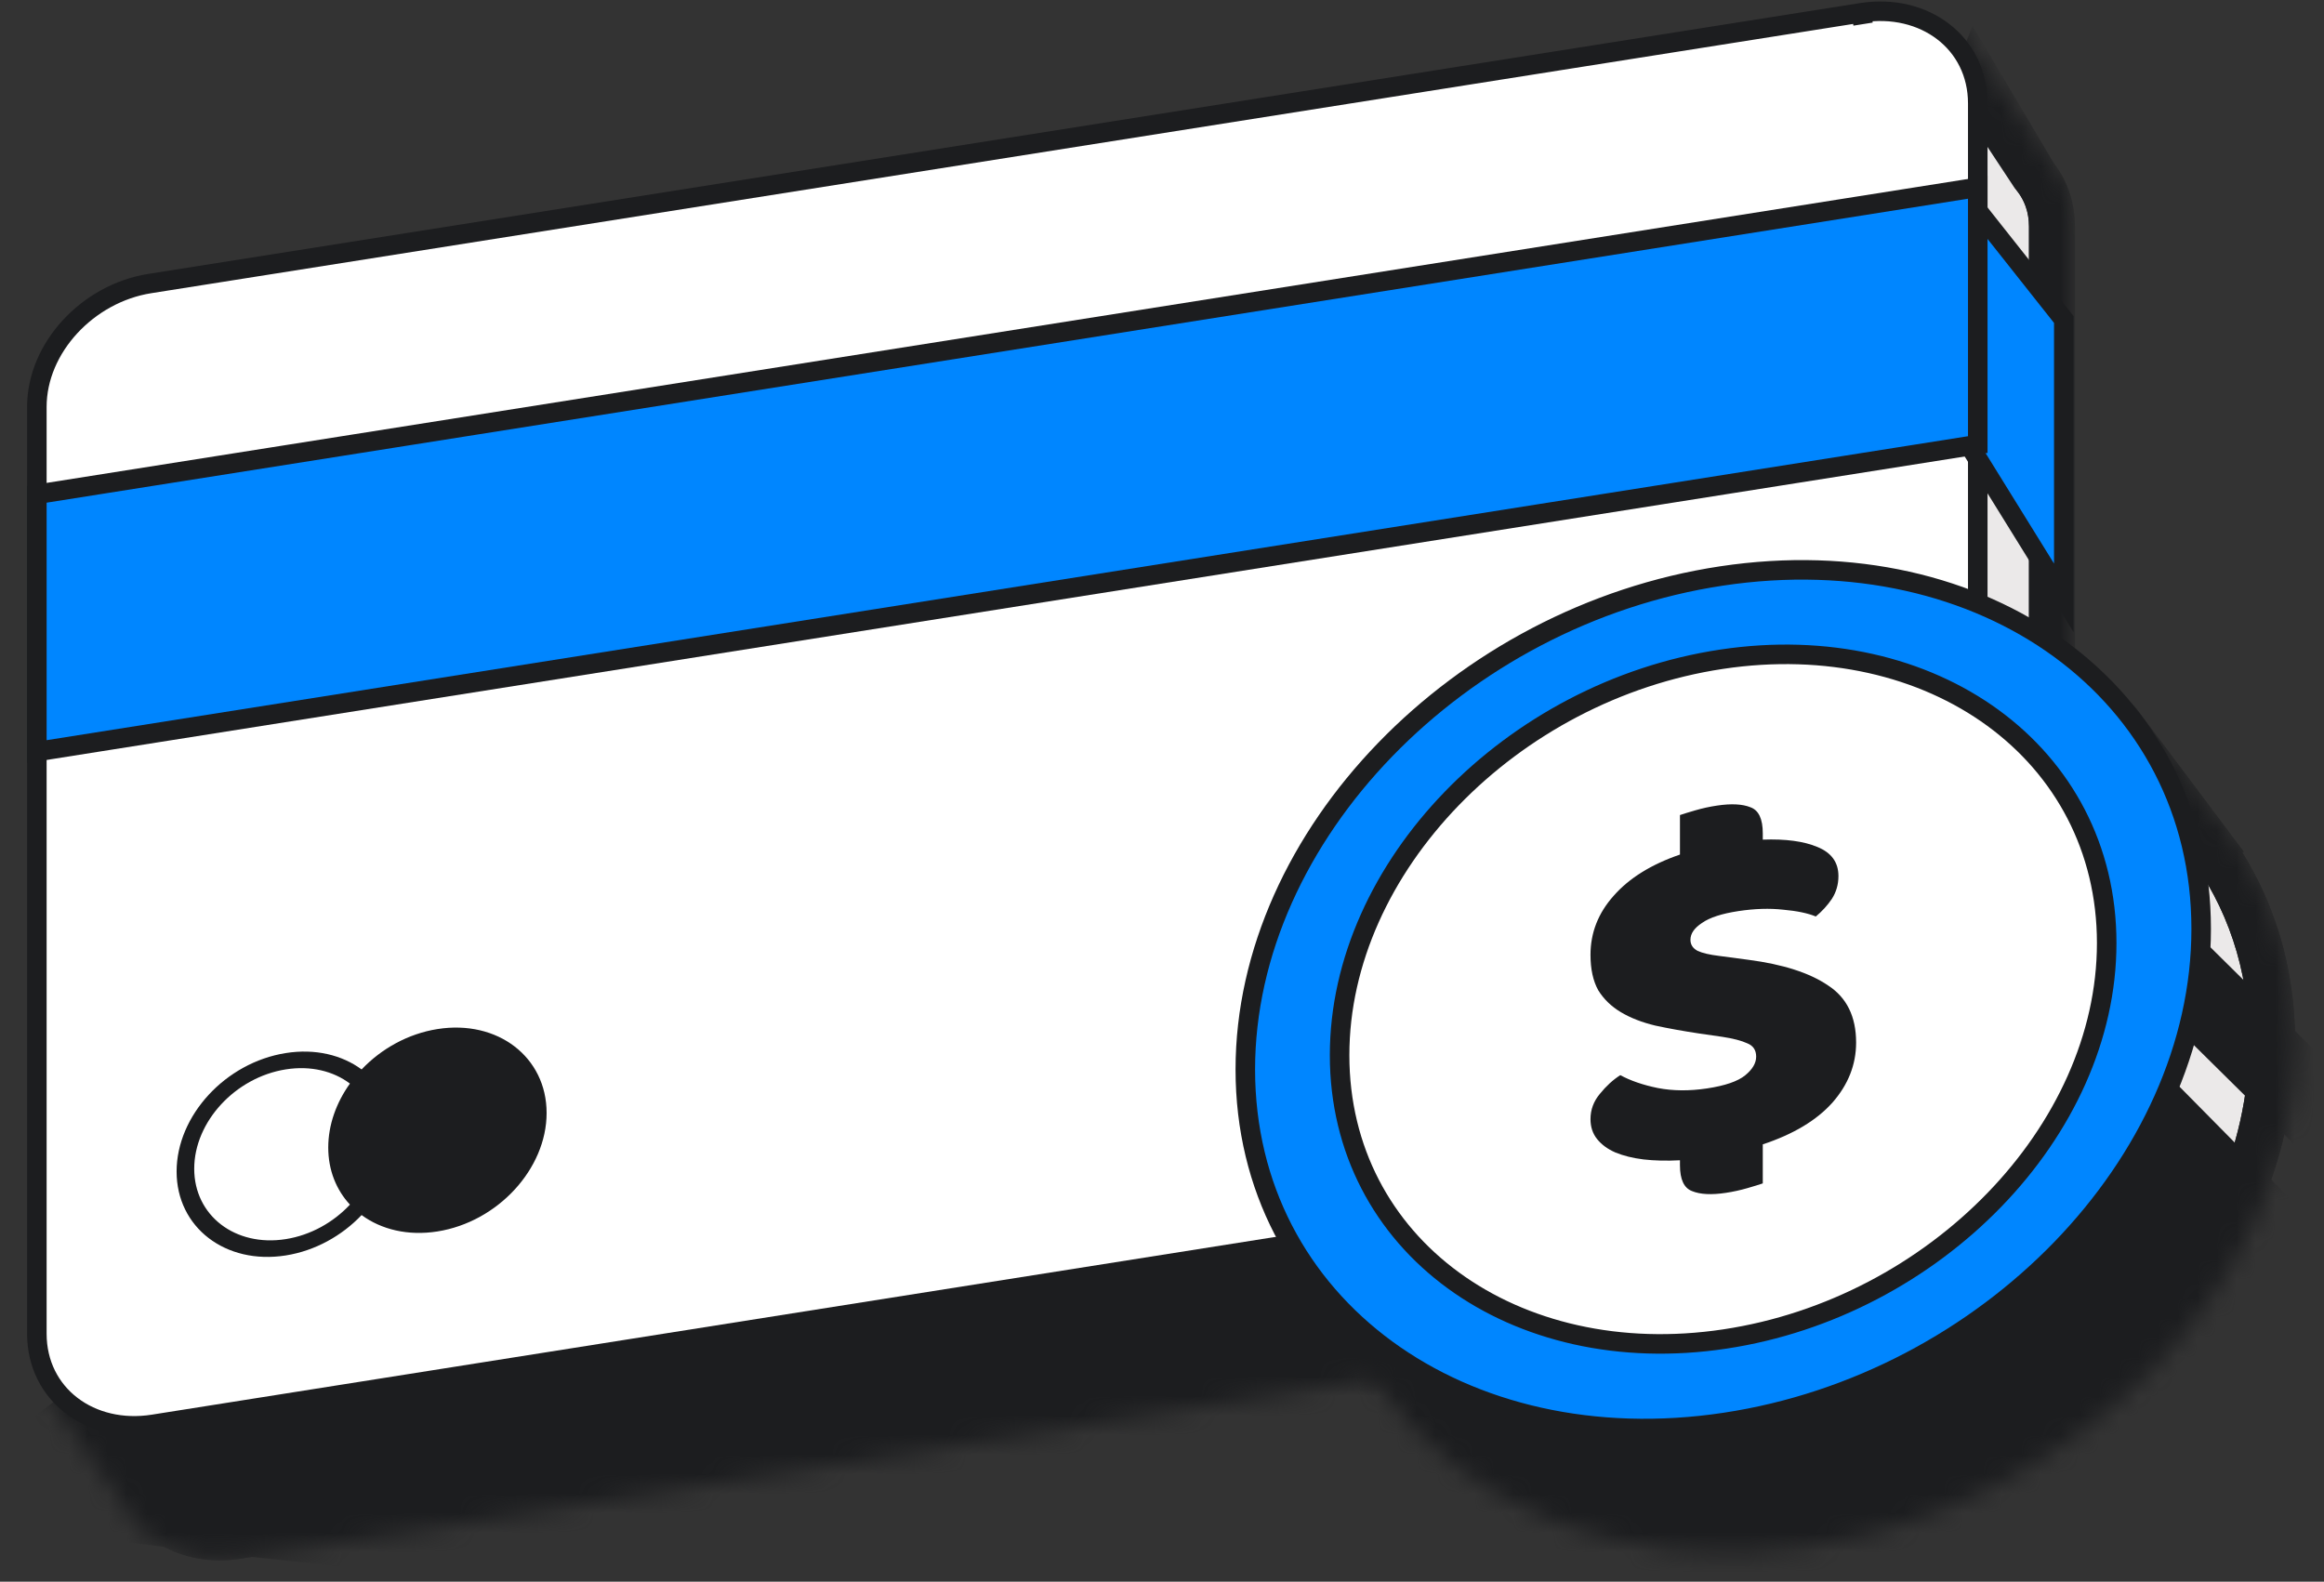 <svg width="119" height="81" viewBox="0 0 119 81" fill="none" xmlns="http://www.w3.org/2000/svg">
<rect x="0" y="0" width="119" height="81" fill="#333333" stroke="none"/>
<mask id="mask0_343_2313" style="mask-type:alpha" maskUnits="userSpaceOnUse" x="0" y="0" width="107" height="80">
<path fill-rule="evenodd" clip-rule="evenodd" d="M99.32 7.611L12.16 21.401C9.241 21.863 6.875 24.431 6.875 27.137V71.627L3.531 71.035L7.252 76.359C8.032 78.039 9.935 79.012 12.16 78.66L99.798 64.794C102.717 64.332 105.083 61.764 105.083 59.058V11.598C105.083 10.494 104.69 9.538 104.025 8.824L100.349 3.527L99.32 7.611Z" fill="#EBE9E9"/>
<mask id="mask1_343_2313" style="mask-type:alpha" maskUnits="userSpaceOnUse" x="0" y="0" width="107" height="80">
<path d="M106.97 0H0V79.933H106.97V0Z" fill="white"/>
<path fill-rule="evenodd" clip-rule="evenodd" d="M99.32 7.611L12.16 21.401C9.241 21.863 6.875 24.431 6.875 27.137V71.627L3.531 71.035L7.252 76.359C8.032 78.039 9.935 79.012 12.16 78.66L99.798 64.794C102.717 64.332 105.083 61.764 105.083 59.058V11.598C105.083 10.494 104.69 9.538 104.025 8.824L100.349 3.527L99.32 7.611Z" fill="black"/>
</mask>
<g mask="url(#mask1_343_2313)">
<path d="M99.311 7.61L99.495 8.771L100.262 8.649L100.451 7.897L99.311 7.61ZM6.866 71.626L6.661 72.784L8.041 73.028V71.626H6.866ZM3.522 71.034L3.727 69.876L0.934 69.382L2.559 71.707L3.522 71.034ZM7.243 76.358L8.309 75.863L8.266 75.769L8.207 75.685L7.243 76.358ZM104.016 8.823L103.05 9.493L103.098 9.562L103.155 9.624L104.016 8.823ZM100.34 3.527L101.305 2.856L99.831 0.732L99.2 3.24L100.34 3.527ZM12.334 22.562L99.495 8.771L99.128 6.449L11.967 20.239L12.334 22.562ZM8.041 27.136C8.041 25.084 9.908 22.945 12.334 22.562L11.967 20.239C8.555 20.779 5.69 23.777 5.69 27.136H8.041ZM8.041 71.626V27.136H5.69V71.626H8.041ZM3.317 72.191L6.661 72.784L7.071 70.469L3.727 69.876L3.317 72.191ZM8.207 75.685L4.486 70.361L2.559 71.707L6.28 77.031L8.207 75.685ZM11.967 77.499C10.178 77.781 8.835 76.995 8.309 75.863L6.177 76.853C7.211 79.082 9.674 80.241 12.334 79.821L11.967 77.499ZM99.606 63.632L11.967 77.499L12.334 79.821L99.973 65.954L99.606 63.632ZM103.899 59.058C103.899 61.109 102.032 63.249 99.606 63.632L99.973 65.954C103.385 65.415 106.25 62.417 106.25 59.058H103.899ZM103.899 11.598V59.058H106.25V11.598H103.899ZM103.155 9.624C103.614 10.116 103.899 10.785 103.899 11.598H106.25C106.25 10.202 105.748 8.958 104.876 8.022L103.155 9.624ZM104.981 8.152L101.305 2.856L99.374 4.197L103.05 9.493L104.981 8.152ZM99.2 3.24L98.172 7.323L100.451 7.897L101.48 3.814L99.2 3.24Z" fill="black"/>
</g>
</mask>
<g mask="url(#mask0_343_2313)">
<path fill-rule="evenodd" clip-rule="evenodd" d="M99.841 7.528C99.823 7.531 99.806 7.534 99.788 7.536L12.15 21.403C9.23 21.864 6.864 24.433 6.864 27.139V71.591L4.152 70.768L7.132 76.1C7.83 77.939 9.813 79.031 12.15 78.662L99.788 64.796C102.707 64.334 105.073 61.765 105.073 59.06V11.6C105.073 10.629 104.769 9.772 104.243 9.093L101.223 3.997L99.841 7.528Z" fill="#EBE9E9"/>
<mask id="mask2_343_2313" style="mask-type:luminance" maskUnits="userSpaceOnUse" x="0" y="0" width="107" height="81">
<path d="M106.408 0.469H0.613V80.403H106.408V0.469Z" fill="white"/>
<path fill-rule="evenodd" clip-rule="evenodd" d="M99.833 7.528C99.815 7.531 99.798 7.533 99.78 7.536L12.142 21.403C9.223 21.864 6.857 24.433 6.857 27.138V71.591L4.145 70.768L7.125 76.1C7.822 77.939 9.805 79.031 12.142 78.662L99.78 64.795C102.699 64.334 105.065 61.765 105.065 59.06V11.6C105.065 10.628 104.761 9.771 104.235 9.093L101.215 3.997L99.833 7.528Z" fill="black"/>
</mask>
<g mask="url(#mask2_343_2313)">
<path d="M99.836 7.526L100.009 8.689L100.682 8.588L100.93 7.955L99.836 7.526ZM6.86 71.589L6.518 72.713L8.035 73.174V71.589H6.86ZM4.147 70.766L4.489 69.641L1.699 68.795L3.121 71.339L4.147 70.766ZM7.127 76.098L8.226 75.681L8.196 75.6L8.154 75.525L7.127 76.098ZM104.238 9.091L103.227 9.69L103.264 9.754L103.309 9.811L104.238 9.091ZM101.218 3.995L102.229 3.396L101.001 1.323L100.123 3.567L101.218 3.995ZM99.967 8.695C99.981 8.693 99.995 8.691 100.009 8.689L99.662 6.363C99.641 6.367 99.621 6.37 99.599 6.373L99.967 8.695ZM12.328 22.562L99.967 8.695L99.599 6.373L11.961 20.239L12.328 22.562ZM8.035 27.136C8.035 25.084 9.902 22.945 12.328 22.562L11.961 20.239C8.549 20.779 5.684 23.777 5.684 27.136H8.035ZM8.035 71.589V27.136H5.684V71.589H8.035ZM3.806 71.891L6.518 72.713L7.201 70.464L4.489 69.641L3.806 71.891ZM8.154 75.525L5.173 70.192L3.121 71.339L6.101 76.671L8.154 75.525ZM11.961 77.499C10.083 77.796 8.696 76.918 8.226 75.681L6.028 76.515C6.955 78.956 9.533 80.263 12.328 79.821L11.961 77.499ZM99.599 63.632L11.961 77.499L12.328 79.821L99.967 65.954L99.599 63.632ZM103.893 59.058C103.893 61.109 102.026 63.249 99.599 63.632L99.967 65.954C103.379 65.415 106.244 62.417 106.244 59.058H103.893ZM103.893 11.598V59.058H106.244V11.598H103.893ZM103.309 9.811C103.671 10.278 103.893 10.88 103.893 11.598H106.244C106.244 10.373 105.857 9.261 105.167 8.371L103.309 9.811ZM105.249 8.492L102.229 3.396L100.206 4.594L103.227 9.69L105.249 8.492ZM100.123 3.567L98.741 7.098L100.93 7.955L102.312 4.423L100.123 3.567Z" fill="#1C1D1F"/>
</g>
<path d="M113.139 48.428L98.391 30.043L29.467 46.123C31.438 53.728 -3.055 74.317 -2.256 76.43C-1.257 79.07 18.781 79.938 19.972 80.694C20.926 81.3 96.34 66.666 105.449 66.542L113.139 48.428Z" fill="#1C1D1F"/>
<mask id="mask3_343_2313" style="mask-type:luminance" maskUnits="userSpaceOnUse" x="1" y="1" width="106" height="80">
<path d="M106.424 1.029H1.805V80.962H106.424V1.029Z" fill="white"/>
<path fill-rule="evenodd" clip-rule="evenodd" d="M99.977 7.508C99.917 7.516 99.856 7.524 99.796 7.534L12.157 21.401C9.238 21.862 6.872 24.43 6.872 27.136V71.644L4.16 71.327L7.197 76.239C7.941 77.992 9.881 79.02 12.157 78.659L99.796 64.793C102.715 64.332 105.081 61.763 105.081 59.057V11.598C105.081 10.543 104.722 9.622 104.11 8.92L101.23 4.556L99.977 7.508Z" fill="black"/>
</mask>
<g mask="url(#mask3_343_2313)">
<path d="M99.966 7.509L100.114 8.675L100.784 8.59L101.048 7.968L99.966 7.509ZM6.862 71.644L6.725 72.812L8.037 72.965V71.644H6.862ZM4.149 71.327L4.286 70.16L1.871 69.877L3.15 71.945L4.149 71.327ZM7.186 76.24L8.268 75.781L8.233 75.698L8.186 75.622L7.186 76.24ZM104.099 8.92L103.118 9.568L103.161 9.633L103.213 9.692L104.099 8.92ZM101.22 4.556L102.201 3.909L100.994 2.08L100.138 4.097L101.22 4.556ZM99.969 8.696C100.018 8.688 100.066 8.681 100.114 8.675L99.818 6.343C99.746 6.352 99.674 6.362 99.601 6.374L99.969 8.696ZM12.33 22.562L99.969 8.696L99.601 6.374L11.963 20.24L12.33 22.562ZM8.037 27.137C8.037 25.085 9.904 22.946 12.33 22.562L11.963 20.24C8.551 20.78 5.686 23.777 5.686 27.137H8.037ZM8.037 71.644V27.137H5.686V71.644H8.037ZM4.013 72.495L6.725 72.812L6.998 70.477L4.286 70.16L4.013 72.495ZM8.186 75.622L5.149 70.709L3.15 71.945L6.186 76.858L8.186 75.622ZM11.963 77.499C10.133 77.788 8.769 76.961 8.268 75.781L6.104 76.699C7.091 79.025 9.608 80.252 12.33 79.821L11.963 77.499ZM99.601 63.633L11.963 77.499L12.33 79.821L99.969 65.955L99.601 63.633ZM103.895 59.058C103.895 61.11 102.028 63.249 99.601 63.633L99.969 65.955C103.381 65.415 106.246 62.418 106.246 59.058H103.895ZM103.895 11.598V59.058H106.246V11.598H103.895ZM103.213 9.692C103.634 10.176 103.895 10.82 103.895 11.598H106.246C106.246 10.266 105.789 9.07 104.986 8.148L103.213 9.692ZM105.08 8.273L102.201 3.909L100.239 5.204L103.118 9.568L105.08 8.273ZM100.138 4.097L98.884 7.049L101.048 7.968L102.302 5.016L100.138 4.097Z" fill="#1C1D1F"/>
</g>
</g>
<path d="M95.306 0.654L7.668 14.521C4.502 15.021 1.887 17.803 1.887 20.837V68.296C1.887 71.424 4.638 73.449 7.851 72.94L95.49 59.074C98.655 58.573 101.271 55.791 101.271 52.758V5.298C101.271 2.17 98.519 0.146 95.306 0.654Z" fill="white"/>
<path d="M95.306 0.654L95.398 1.235M95.306 0.654L7.668 14.521C4.502 15.021 1.887 17.803 1.887 20.837V68.296C1.887 71.424 4.638 73.449 7.851 72.94L95.49 59.074C98.655 58.573 101.271 55.791 101.271 52.757V5.298C101.271 2.17 98.519 0.146 95.306 0.654Z" stroke="#1C1D1F"/>
<path d="M105.676 16.567V16.363L105.549 16.203L102.259 12.046L101.31 10.846L101.212 12.373L100.582 22.189L100.57 22.376L100.669 22.536L104.589 28.862L105.676 30.617V28.553V16.567Z" fill="#0086FF" stroke="#1C1D1F"/>
<path d="M2.383 25.237L1.887 25.316V25.818V37.802V38.49L2.566 38.383L100.775 22.844L101.271 22.766V22.264V10.279V9.591L100.592 9.699L2.383 25.237Z" fill="#0086FF" stroke="#1C1D1F"/>
<path fill-rule="evenodd" clip-rule="evenodd" d="M14.633 63.456C15.913 63.253 17.073 62.595 17.919 61.69C17.221 60.936 16.808 59.929 16.808 58.766C16.808 57.603 17.221 56.465 17.918 55.491C17.073 54.854 15.913 54.561 14.633 54.764C12.044 55.173 9.945 57.452 9.945 59.852C9.945 62.252 12.044 63.865 14.633 63.456ZM14.633 64.292C16.141 64.053 17.51 63.282 18.516 62.224C19.521 62.964 20.89 63.302 22.399 63.063C25.486 62.575 27.989 59.859 27.989 56.997C27.989 54.134 25.486 52.21 22.399 52.699C20.89 52.938 19.521 53.708 18.516 54.767C17.51 54.026 16.141 53.689 14.633 53.928C11.546 54.416 9.043 57.132 9.043 59.995C9.043 62.856 11.546 64.78 14.633 64.292Z" fill="#1C1D1F"/>
<mask id="mask4_343_2313" style="mask-type:alpha" maskUnits="userSpaceOnUse" x="65" y="34" width="53" height="46">
<path fill-rule="evenodd" clip-rule="evenodd" d="M92.463 78.031C105.654 76.042 116.348 64.987 116.348 53.338C116.348 49.39 115.119 45.88 112.981 43.042L112.993 43.038L109.399 38.245L108.884 39.146C104.604 36.212 98.824 34.887 92.463 35.846C79.272 37.834 68.578 48.889 68.578 60.538C68.578 62.355 68.838 64.079 69.327 65.687C68.881 65.621 68.464 65.562 68.109 65.513L71.414 70.087C75.444 76.097 83.359 79.402 92.463 78.031Z" fill="#EBE9E9"/>
<mask id="mask5_343_2313" style="mask-type:alpha" maskUnits="userSpaceOnUse" x="64" y="34" width="55" height="47">
<path d="M118.655 34.366H64.582V80.21H118.655V34.366Z" fill="white"/>
<path fill-rule="evenodd" clip-rule="evenodd" d="M92.467 78.034C105.658 76.046 116.351 64.991 116.351 53.342C116.351 49.393 115.123 45.883 112.985 43.045L112.997 43.041L109.403 38.248L108.888 39.15C104.607 36.215 98.828 34.891 92.467 35.849C79.275 37.837 68.582 48.892 68.582 60.541C68.582 62.358 68.842 64.082 69.331 65.69C68.885 65.625 68.468 65.566 68.113 65.517L71.418 70.091C75.448 76.101 83.362 79.406 92.467 78.034Z" fill="black"/>
</mask>
<g mask="url(#mask5_343_2313)">
<path d="M112.981 43.046L112.593 41.936L111.073 42.468L112.042 43.753L112.981 43.046ZM112.993 43.042L113.381 44.151L114.896 43.621L113.933 42.337L112.993 43.042ZM109.399 38.248L110.34 37.543L109.265 36.111L108.378 37.666L109.399 38.248ZM108.885 39.15L108.219 40.12L109.272 40.842L109.905 39.733L108.885 39.15ZM69.328 65.691L69.157 66.853L70.992 67.123L70.452 65.349L69.328 65.691ZM68.11 65.517L68.27 64.352L65.547 63.977L67.157 66.205L68.11 65.517ZM71.414 70.091L72.39 69.436L72.379 69.419L72.367 69.403L71.414 70.091ZM115.172 53.342C115.172 64.293 105.027 74.952 92.288 76.872L92.638 79.197C106.282 77.14 117.523 65.689 117.523 53.342H115.172ZM112.042 43.753C114.025 46.385 115.172 49.646 115.172 53.342H117.523C117.523 49.141 116.213 45.382 113.92 42.339L112.042 43.753ZM113.369 44.155L113.381 44.151L112.604 41.932L112.593 41.936L113.369 44.155ZM113.933 42.337L110.34 37.543L108.458 38.954L112.051 43.747L113.933 42.337ZM108.378 37.666L107.863 38.567L109.905 39.733L110.42 38.831L108.378 37.666ZM92.638 37.012C98.74 36.093 104.212 37.372 108.219 40.12L109.549 38.181C104.995 35.059 98.908 33.69 92.288 34.688L92.638 37.012ZM69.754 60.542C69.754 49.591 79.899 38.932 92.638 37.012L92.288 34.688C78.644 36.744 67.403 48.195 67.403 60.542H69.754ZM70.452 65.349C69.998 63.854 69.754 62.245 69.754 60.542H67.403C67.403 62.471 67.679 64.311 68.203 66.032L70.452 65.349ZM67.949 66.681C68.3 66.73 68.714 66.789 69.157 66.853L69.498 64.527C69.049 64.462 68.628 64.402 68.27 64.352L67.949 66.681ZM72.367 69.403L69.062 64.829L67.157 66.205L70.461 70.779L72.367 69.403ZM92.288 76.872C83.548 78.189 76.122 75.002 72.39 69.436L70.438 70.746C74.766 77.2 83.169 80.624 92.638 79.197L92.288 76.872Z" fill="black"/>
</g>
</mask>
<g mask="url(#mask4_343_2313)">
<path fill-rule="evenodd" clip-rule="evenodd" d="M92.455 78.031C105.646 76.043 116.34 64.988 116.34 53.339C116.34 49.39 115.111 45.88 112.973 43.042L112.985 43.038L109.391 38.245L108.877 39.147C104.596 36.212 98.816 34.888 92.455 35.847C79.264 37.835 68.57 48.889 68.57 60.538C68.57 62.355 68.83 64.079 69.32 65.687C68.873 65.622 68.456 65.563 68.102 65.514L71.406 70.088C75.436 76.098 83.351 79.403 92.455 78.031Z" fill="#EBE9E9"/>
<mask id="mask6_343_2313" style="mask-type:luminance" maskUnits="userSpaceOnUse" x="64" y="34" width="55" height="47">
<path d="M118.655 34.367H64.582V80.211H118.655V34.367Z" fill="white"/>
<path fill-rule="evenodd" clip-rule="evenodd" d="M92.467 78.035C105.658 76.046 116.351 64.992 116.351 53.343C116.351 49.394 115.123 45.884 112.985 43.046L112.997 43.042L109.403 38.249L108.888 39.151C104.607 36.216 98.828 34.891 92.467 35.85C79.275 37.838 68.582 48.893 68.582 60.542C68.582 62.359 68.842 64.083 69.331 65.691C68.885 65.625 68.468 65.566 68.113 65.517L71.418 70.091C75.448 76.101 83.362 79.406 92.467 78.035Z" fill="black"/>
</mask>
<g mask="url(#mask6_343_2313)">
<path d="M112.977 43.047L112.589 41.937L111.069 42.468L112.038 43.754L112.977 43.047ZM112.989 43.042L113.377 44.152L114.892 43.622L113.929 42.337L112.989 43.042ZM109.396 38.249L110.336 37.544L109.262 36.112L108.374 37.666L109.396 38.249ZM108.881 39.151L108.215 40.12L109.269 40.842L109.901 39.734L108.881 39.151ZM69.324 65.691L69.153 66.854L70.988 67.124L70.448 65.349L69.324 65.691ZM68.106 65.518L68.266 64.353L65.543 63.978L67.153 66.206L68.106 65.518ZM71.41 70.092L72.386 69.437L72.375 69.42L72.363 69.403L71.41 70.092ZM115.168 53.343C115.168 64.294 105.023 74.953 92.284 76.873L92.634 79.198C106.278 77.141 117.519 65.69 117.519 53.343H115.168ZM112.038 43.754C114.021 46.386 115.168 49.647 115.168 53.343H117.519C117.519 49.142 116.209 45.383 113.916 42.339L112.038 43.754ZM113.365 44.156L113.377 44.152L112.6 41.933L112.589 41.937L113.365 44.156ZM113.929 42.337L110.336 37.544L108.454 38.954L112.047 43.748L113.929 42.337ZM108.374 37.666L107.859 38.568L109.901 39.734L110.416 38.832L108.374 37.666ZM92.634 37.013C98.736 36.093 104.208 37.373 108.215 40.12L109.545 38.181C104.992 35.06 98.904 33.69 92.284 34.688L92.634 37.013ZM69.75 60.542C69.75 49.591 79.895 38.933 92.634 37.013L92.284 34.688C78.641 36.745 67.399 48.196 67.399 60.542H69.75ZM70.448 65.349C69.994 63.855 69.75 62.246 69.75 60.542H67.399C67.399 62.472 67.675 64.311 68.199 66.033L70.448 65.349ZM67.945 66.682C68.296 66.731 68.71 66.789 69.153 66.854L69.494 64.528C69.045 64.462 68.624 64.403 68.266 64.353L67.945 66.682ZM72.363 69.403L69.058 64.829L67.153 66.206L70.457 70.78L72.363 69.403ZM92.284 76.873C83.544 78.19 76.118 75.003 72.386 69.437L70.434 70.746C74.762 77.201 83.165 80.625 92.634 79.198L92.284 76.873Z" fill="#1C1D1F"/>
</g>
<path d="M76.536 20.146L129.037 73.303L95.208 92.877L37.387 47.464L76.536 20.146Z" fill="#1C1D1F"/>
<path d="M76.161 11.906L129.322 64.464L125.782 66.814L72.621 14.256L76.161 11.906Z" fill="#1C1D1F"/>
<mask id="mask7_343_2313" style="mask-type:luminance" maskUnits="userSpaceOnUse" x="64" y="34" width="55" height="47">
<path d="M118.655 34.367H64.582V80.211H118.655V34.367Z" fill="white"/>
<path fill-rule="evenodd" clip-rule="evenodd" d="M92.467 78.035C105.658 76.046 116.351 64.992 116.351 53.343C116.351 49.394 115.123 45.884 112.985 43.046L112.997 43.042L109.403 38.249L108.888 39.151C104.607 36.216 98.828 34.891 92.467 35.85C79.275 37.838 68.582 48.893 68.582 60.542C68.582 62.359 68.842 64.083 69.331 65.691C68.885 65.625 68.468 65.566 68.113 65.517L71.418 70.091C75.448 76.101 83.362 79.406 92.467 78.035Z" fill="black"/>
</mask>
<g mask="url(#mask7_343_2313)">
<path d="M112.977 43.047L112.589 41.937L111.069 42.468L112.038 43.754L112.977 43.047ZM112.989 43.042L113.377 44.152L114.892 43.622L113.929 42.337L112.989 43.042ZM109.396 38.249L110.336 37.544L109.262 36.112L108.374 37.666L109.396 38.249ZM108.881 39.151L108.215 40.12L109.269 40.842L109.901 39.734L108.881 39.151ZM69.324 65.691L69.153 66.854L70.988 67.124L70.448 65.349L69.324 65.691ZM68.106 65.518L68.266 64.353L65.543 63.978L67.153 66.206L68.106 65.518ZM71.41 70.092L72.386 69.437L72.375 69.42L72.363 69.403L71.41 70.092ZM115.168 53.343C115.168 64.294 105.023 74.953 92.284 76.873L92.634 79.198C106.278 77.141 117.519 65.69 117.519 53.343H115.168ZM112.038 43.754C114.021 46.386 115.168 49.647 115.168 53.343H117.519C117.519 49.142 116.209 45.383 113.916 42.339L112.038 43.754ZM113.365 44.156L113.377 44.152L112.6 41.933L112.589 41.937L113.365 44.156ZM113.929 42.337L110.336 37.544L108.454 38.954L112.047 43.748L113.929 42.337ZM108.374 37.666L107.859 38.568L109.901 39.734L110.416 38.832L108.374 37.666ZM92.634 37.013C98.736 36.093 104.208 37.373 108.215 40.12L109.545 38.181C104.992 35.06 98.904 33.69 92.284 34.688L92.634 37.013ZM69.75 60.542C69.75 49.591 79.895 38.933 92.634 37.013L92.284 34.688C78.641 36.745 67.399 48.196 67.399 60.542H69.75ZM70.448 65.349C69.994 63.855 69.75 62.246 69.75 60.542H67.399C67.399 62.472 67.675 64.311 68.199 66.033L70.448 65.349ZM67.945 66.682C68.296 66.731 68.71 66.789 69.153 66.854L69.494 64.528C69.045 64.462 68.624 64.403 68.266 64.353L67.945 66.682ZM72.363 69.403L69.058 64.829L67.153 66.206L70.457 70.78L72.363 69.403ZM92.284 76.873C83.544 78.19 76.118 75.003 72.386 69.437L70.434 70.746C74.762 77.201 83.165 80.625 92.634 79.198L92.284 76.873Z" fill="#1C1D1F"/>
</g>
</g>
<path d="M88.326 72.843C101.743 70.821 112.711 59.567 112.711 47.569C112.711 35.47 101.601 27.469 88.15 29.496C74.733 31.518 63.766 42.771 63.766 54.769C63.766 66.869 74.875 74.87 88.326 72.843Z" fill="#0086FF" stroke="#1C1D1F"/>
<path d="M88.32 68.571C99.069 66.952 107.873 57.935 107.873 48.295C107.873 38.553 98.927 32.136 88.145 33.761C77.397 35.381 68.594 44.397 68.594 54.037C68.594 63.78 77.54 70.196 88.32 68.571Z" fill="white" stroke="#1C1D1F"/>
<path d="M87.012 52.927C86.182 52.802 85.428 52.666 84.75 52.519C84.071 52.355 83.487 52.127 82.996 51.834C82.506 51.542 82.12 51.167 81.837 50.711C81.573 50.234 81.441 49.63 81.441 48.897C81.441 47.765 81.837 46.757 82.629 45.872C83.421 44.97 84.552 44.267 86.022 43.763V41.74C86.192 41.681 86.456 41.6 86.814 41.496C87.172 41.392 87.539 41.311 87.916 41.255C88.652 41.144 89.227 41.174 89.641 41.344C90.056 41.498 90.263 41.941 90.263 42.674V42.998C91.432 42.955 92.365 43.081 93.063 43.375C93.779 43.667 94.137 44.162 94.137 44.862C94.137 45.294 94.024 45.686 93.798 46.036C93.571 46.37 93.298 46.669 92.978 46.934C92.563 46.763 92.007 46.648 91.309 46.586C90.612 46.508 89.849 46.532 89.019 46.657C88.171 46.785 87.549 46.986 87.153 47.263C86.757 47.522 86.559 47.81 86.559 48.126C86.559 48.376 86.682 48.565 86.927 48.695C87.172 48.808 87.539 48.894 88.029 48.953L89.528 49.152C91.3 49.384 92.657 49.82 93.6 50.461C94.561 51.082 95.042 52.058 95.042 53.39C95.042 54.522 94.636 55.548 93.826 56.469C93.015 57.374 91.828 58.085 90.263 58.604V60.602C90.094 60.661 89.83 60.742 89.472 60.846C89.113 60.95 88.746 61.03 88.369 61.087C87.634 61.198 87.059 61.168 86.644 60.998C86.229 60.844 86.022 60.4 86.022 59.668V59.418C85.344 59.454 84.721 59.44 84.156 59.375C83.609 59.308 83.129 59.189 82.714 59.018C82.318 58.845 82.007 58.617 81.781 58.335C81.554 58.053 81.441 57.712 81.441 57.312C81.441 56.829 81.602 56.397 81.922 56.016C82.243 55.618 82.591 55.299 82.968 55.059C83.496 55.346 84.137 55.566 84.891 55.719C85.664 55.868 86.503 55.875 87.407 55.739C88.331 55.599 88.981 55.377 89.359 55.07C89.735 54.764 89.924 54.444 89.924 54.111C89.924 53.778 89.773 53.551 89.472 53.43C89.17 53.292 88.746 53.181 88.199 53.098L87.012 52.927Z" fill="#1C1D1F"/>
</svg>
